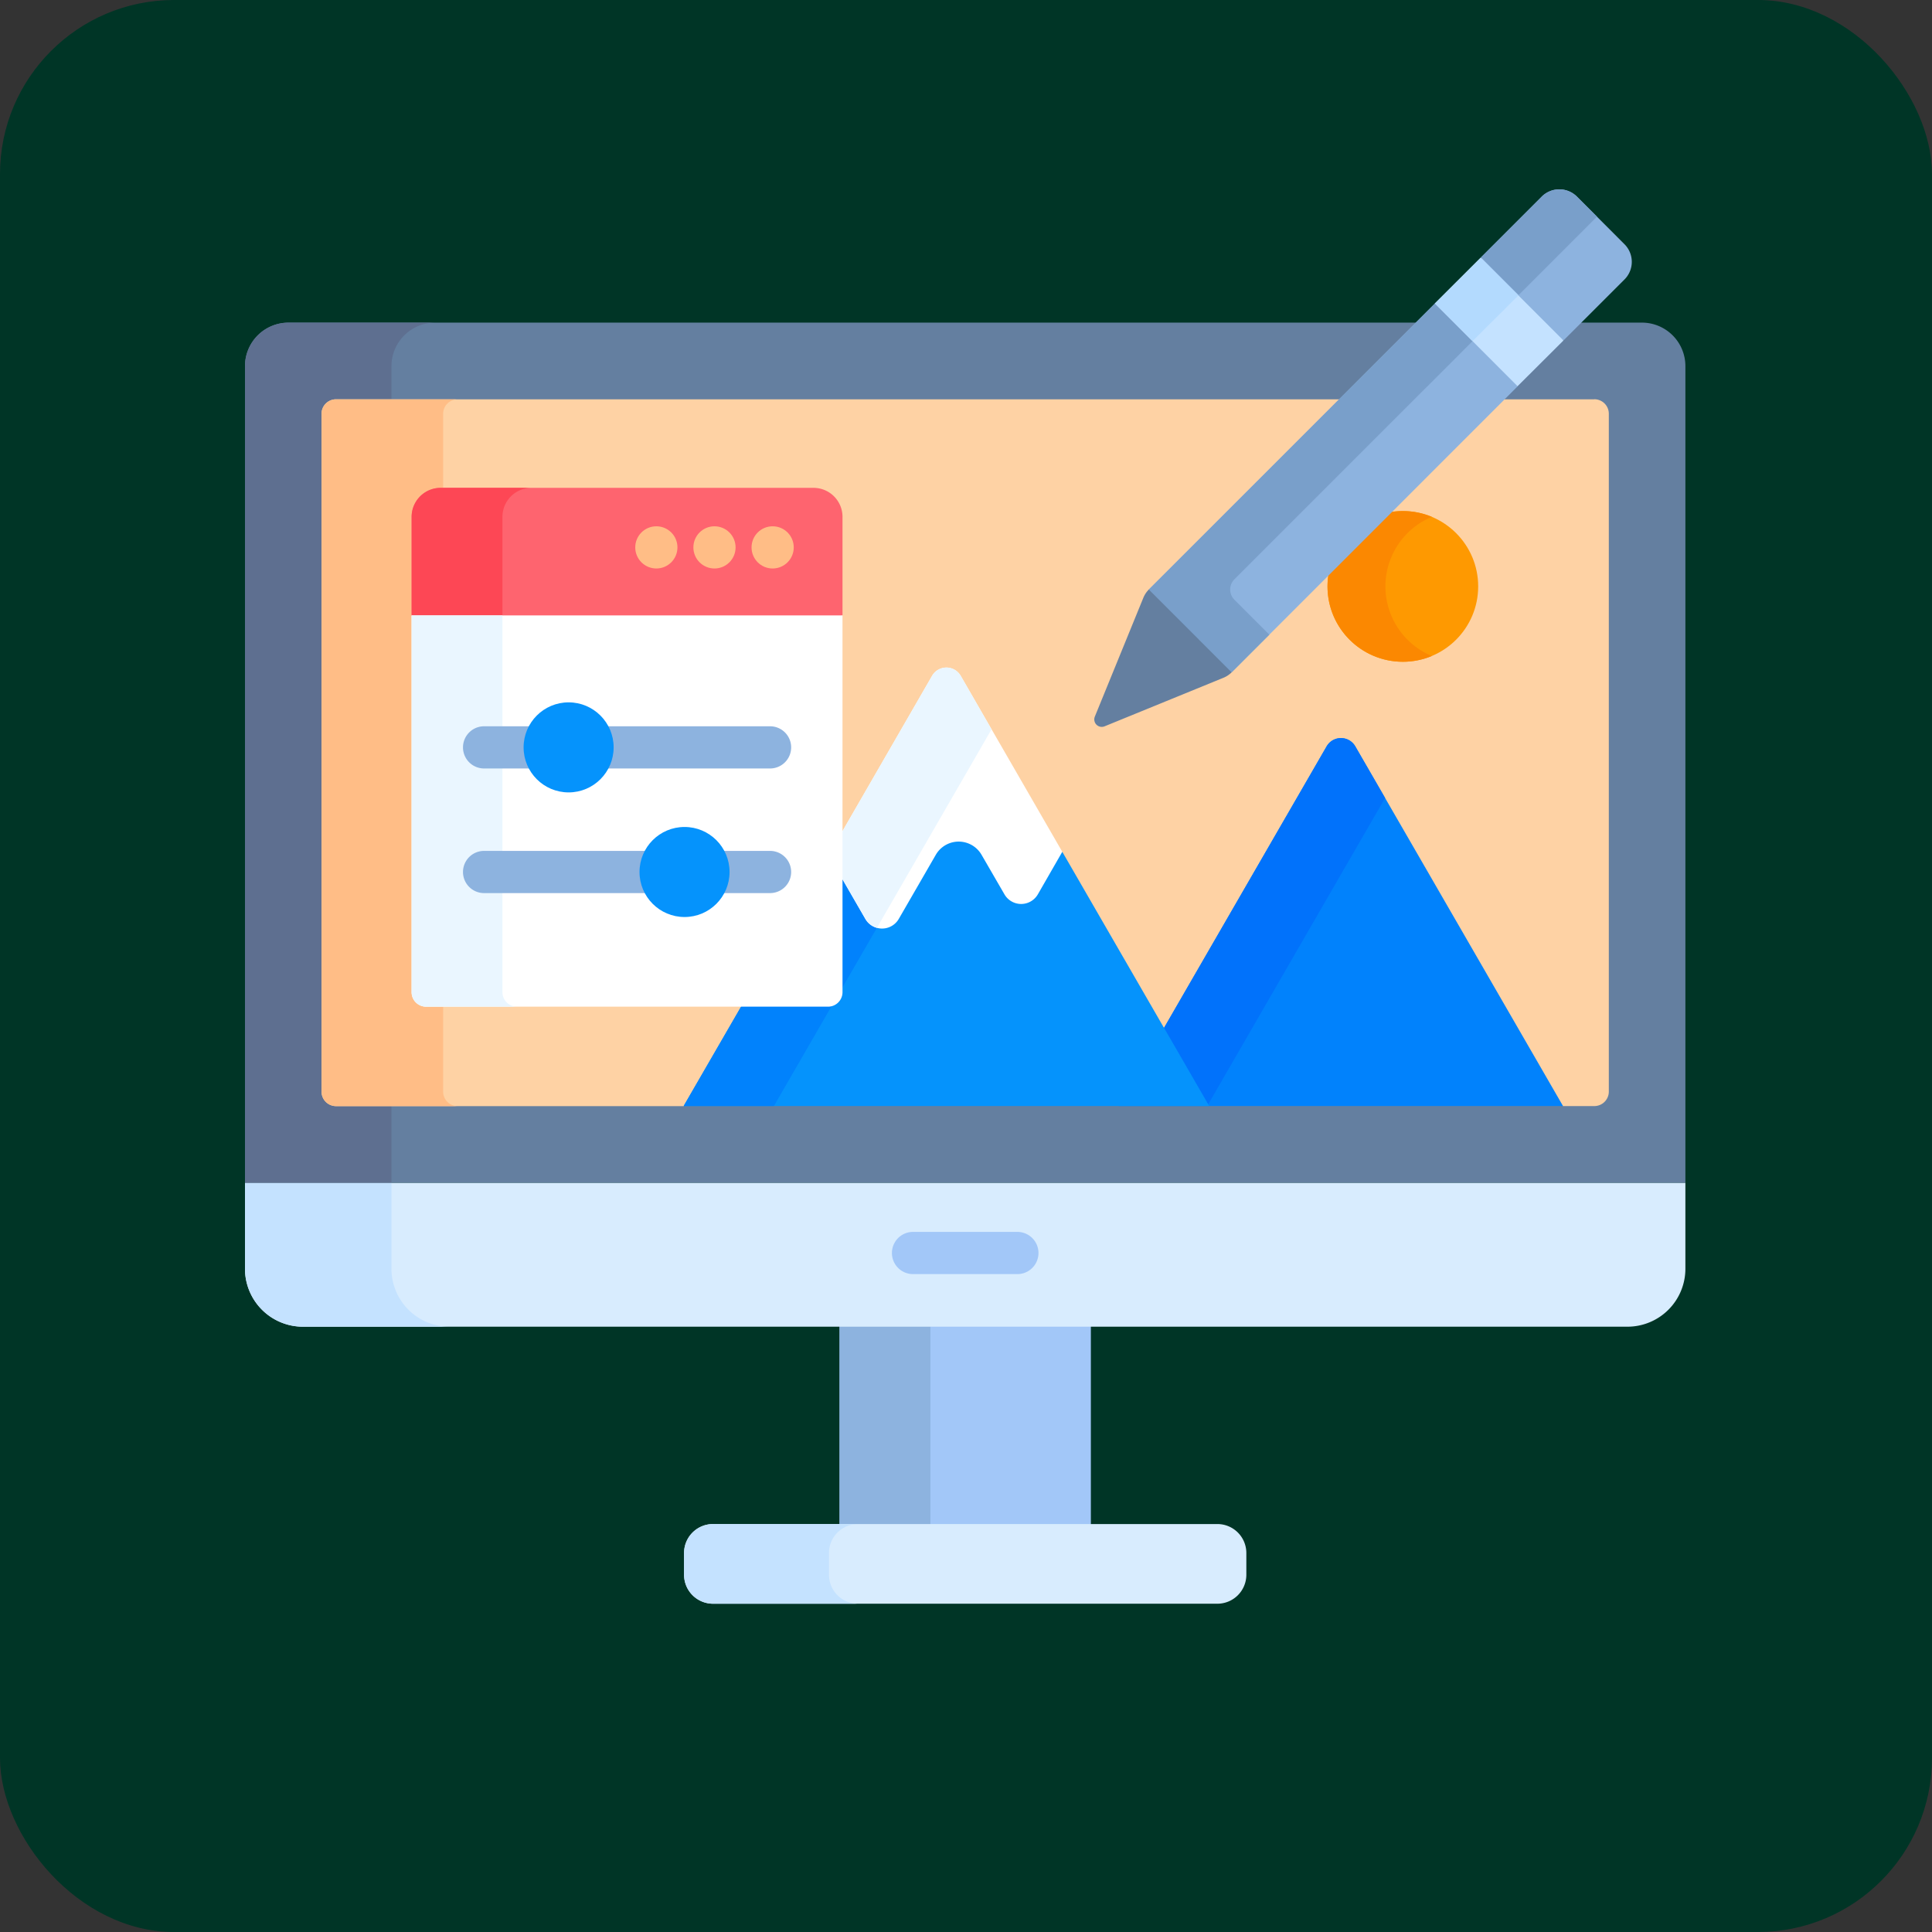 <svg id="Layer_1" data-name="Layer 1" xmlns="http://www.w3.org/2000/svg" viewBox="0 0 760 760">
  <rect x="0" y="0" width="760" height="760" fill="#333333" stroke="none"/>
  <rect width="760" height="760" rx="68.5" style="fill: #003526"/>
  <g>
    <g>
      <path d="M330.27,521.71h98.86v79.87H330.27Z" transform="translate(-0.01 -0.92)" style="fill: #a2c7f8"/>
      <path d="M330.27,521.71H366v79.87H330.27Z" transform="translate(-0.01 -0.92)" style="fill: #8db3df"/>
      <path d="M478.89,631.78H280.51a11.4,11.4,0,0,1-11.41-11.4v-8.54a11.4,11.4,0,0,1,11.41-11.4H478.89a11.4,11.4,0,0,1,11.4,11.4v8.54A11.4,11.4,0,0,1,478.89,631.78Z" transform="translate(-0.01 -0.92)" style="fill: #d8ecfe"/>
      <path d="M326.11,620.38v-8.54a11.39,11.39,0,0,1,11.4-11.4h-57a11.4,11.4,0,0,0-11.41,11.4v8.54a11.4,11.4,0,0,0,11.41,11.4h57A11.4,11.4,0,0,1,326.11,620.38Z" transform="translate(-0.01 -0.92)" style="fill: #c4e2ff"/>
      <path d="M96.38,500a22.8,22.8,0,0,0,22.8,22.81h521A22.8,22.8,0,0,0,663,500V466.18H96.38Z" transform="translate(-0.01 -0.92)" style="fill: #d8ecfe"/>
      <path d="M154,500V466.18H96.38V500a22.8,22.8,0,0,0,22.8,22.81h57.57A22.8,22.8,0,0,1,154,500Z" transform="translate(-0.01 -0.92)" style="fill: #c4e2ff"/>
      <path d="M400.22,502.12H359.17a8.3,8.3,0,0,1,0-16.6h41.05a8.3,8.3,0,0,1,0,16.6Z" transform="translate(-0.01 -0.92)" style="fill: #a2c7f8"/>
      <path d="M663,466.18H96.38V144.94a17.1,17.1,0,0,1,17.1-17.11H645.92A17.11,17.11,0,0,1,663,144.94V466.18Z" transform="translate(-0.01 -0.92)" style="fill: #647fa0"/>
      <path d="M132.22,436a5.7,5.7,0,0,1-5.7-5.7V163.67a5.7,5.7,0,0,1,5.7-5.7H154v-13a17.11,17.11,0,0,1,17.1-17.11H113.48a17.1,17.1,0,0,0-17.1,17.11V466.18H154V436Z" transform="translate(-0.01 -0.92)" style="fill: #5e6f90"/>
      <path d="M627.18,158h-495a5.7,5.7,0,0,0-5.7,5.7V430.34a5.7,5.7,0,0,0,5.7,5.7H268.94l1.92-1.11,21.95-38h32.92a5.71,5.71,0,0,0,5.7-5.7V330l36.2-62.69a5.39,5.39,0,0,1,9.34,0l80.52,139.45.42-.06.42.07,64.51-111.73a5.39,5.39,0,0,1,9.34,0l80.76,139.87,1.92,1.11h12.32a5.7,5.7,0,0,0,5.7-5.7V163.67a5.71,5.71,0,0,0-5.7-5.7Z" transform="translate(-0.01 -0.92)" style="fill: #fed2a4"/>
      <circle cx="551.84" cy="230.68" r="29.64" style="fill: #fe9901"/>
      <path d="M545,231.6a29.65,29.65,0,0,1,18.25-27.37,29.64,29.64,0,1,0,0,54.74A29.67,29.67,0,0,1,545,231.6Z" transform="translate(-0.01 -0.92)" style="fill: #fb8801"/>
      <path d="M174.33,430.34V396.92h-6.7a5.71,5.71,0,0,1-5.7-5.7v-187a11.41,11.41,0,0,1,11.4-11.4h1V163.67A5.7,5.7,0,0,1,180,158H132.22a5.7,5.7,0,0,0-5.7,5.7V430.34a5.7,5.7,0,0,0,5.7,5.7H180A5.7,5.7,0,0,1,174.33,430.34Z" transform="translate(-0.01 -0.92)" style="fill: #ffbd86"/>
      <g>
        <path d="M521.88,294.51,440.16,436h174.7L533.14,294.51a6.5,6.5,0,0,0-11.26,0Z" transform="translate(-0.01 -0.92)" style="fill: #0182fc"/>
        <path d="M475.27,435.36l69.6-120.55-11.73-20.3a6.5,6.5,0,0,0-11.26,0l-64,110.79Z" transform="translate(-0.01 -0.92)" style="fill: #0172fb"/>
        <path d="M417.89,336h-1.27l-9.32,16.13a6.49,6.49,0,0,1-11.24,0l-9-15.54a11.5,11.5,0,0,0-19.92,0l-14.55,25.2a6.48,6.48,0,0,1-11.24,0l-11.05-19.14v48.58a4.6,4.6,0,0,1-4.6,4.59H292.17L268.94,436H475.66Z" transform="translate(-0.01 -0.92)" style="fill: #0593fc"/>
        <g>
          <path d="M330.32,391.22h0L345,365.86a7.51,7.51,0,0,1-4.55-3.52l-10.1-17.49Z" transform="translate(-0.01 -0.92)" style="fill: #0182fc"/>
          <path d="M325.73,395.81H292.17L268.94,436h35.51l23.6-40.88A4.57,4.57,0,0,1,325.73,395.81Z" transform="translate(-0.01 -0.92)" style="fill: #0182fc"/>
        </g>
        <g>
          <path d="M567,121.14l-2.46-.9L451.93,232.82l.13,1.52,31,31,1.45.07L597.09,152.81,595,149.18Z" transform="translate(-0.01 -0.92)" style="fill: #8db3df"/>
          <path d="M639.05,97,620.34,78.27a9.8,9.8,0,0,0-13.86,0l-23.91,23.91,1.88,3.44L612.83,134l2.32.74,23.91-23.9A9.8,9.8,0,0,0,639.05,97Z" transform="translate(-0.01 -0.92)" style="fill: #8db3df"/>
        </g>
        <path d="M377.93,266.77a6.5,6.5,0,0,0-11.26,0l-36.35,63v15.13l10.1,17.49a7.59,7.59,0,0,0,13.15,0l14.56-25.21a10.39,10.39,0,0,1,18,0l9,15.54a7.59,7.59,0,0,0,13.15,0L417.89,336Z" transform="translate(-0.01 -0.92)" style="fill: #fff"/>
        <path d="M377.93,266.77a6.5,6.5,0,0,0-11.26,0l-36.35,63v15.13l10.1,17.49a7.51,7.51,0,0,0,4.55,3.52l45.08-78.09Z" transform="translate(-0.01 -0.92)" style="fill: #eaf6ff"/>
      </g>
    </g>
    <g>
      <path d="M320,192.83H173.33a11.41,11.41,0,0,0-11.4,11.41V243l2.73,1.14H328.5l2.93-1.14v-38.8A11.4,11.4,0,0,0,320,192.83Z" transform="translate(-0.01 -0.92)" style="fill: #fe646f"/>
      <path d="M197.66,204.24a11.4,11.4,0,0,1,11.4-11.41H173.33a11.41,11.41,0,0,0-11.4,11.41V243l2.73,1.14h35.72L197.66,243Z" transform="translate(-0.01 -0.92)" style="fill: #fd4755"/>
      <path d="M325.73,396.92H167.63a5.7,5.7,0,0,1-5.7-5.7V243h169.5V391.22A5.7,5.7,0,0,1,325.73,396.92Z" transform="translate(-0.01 -0.92)" style="fill: #fff"/>
      <path d="M197.66,391.22V243H161.93V391.22a5.7,5.7,0,0,0,5.7,5.7h35.73A5.7,5.7,0,0,1,197.66,391.22Z" transform="translate(-0.01 -0.92)" style="fill: #eaf6ff"/>
      <g>
        <path d="M302.93,352.24H190.44a8.3,8.3,0,0,1,0-16.6H302.93a8.3,8.3,0,0,1,0,16.6Z" transform="translate(-0.01 -0.92)" style="fill: #8db3df"/>
        <circle cx="269.28" cy="343.02" r="17.71" style="fill: #0593fc"/>
        <g>
          <path d="M302.93,303.22H190.44a8.3,8.3,0,0,1,0-16.6H302.93a8.3,8.3,0,0,1,0,16.6Z" transform="translate(-0.01 -0.92)" style="fill: #8db3df"/>
          <circle cx="223.68" cy="294" r="17.71" style="fill: #0593fc"/>
        </g>
      </g>
      <circle cx="303.94" cy="215.33" r="8.3" style="fill: #ffbd86"/>
      <circle cx="281.06" cy="215.33" r="8.3" style="fill: #ffbd86"/>
      <circle cx="258.19" cy="215.33" r="8.3" style="fill: #ffbd86"/>
    </g>
    <g>
      <g>
        <path d="M628.23,86.16l-7.89-7.89a9.81,9.81,0,0,0-13.86,0l-23.91,23.91L597.39,117Z" transform="translate(-0.01 -0.92)" style="fill: #799fca"/>
        <path d="M485.6,228.79l93.74-93.73-14.82-14.82L451.93,232.82l.13,1.52,31,31,1.45.07,14.83-14.82L485.6,236.86a5.72,5.72,0,0,1,0-8.07Z" transform="translate(-0.01 -0.92)" style="fill: #799fca"/>
      </g>
      <g>
        <path d="M451.93,232.82a10,10,0,0,0-2.15,3.23l-19.09,46.76a2.94,2.94,0,0,0,3.83,3.83l46.76-19.1a9.81,9.81,0,0,0,3.22-2.14Z" transform="translate(-0.01 -0.92)" style="fill: #647fa0"/>
        <path d="M564.46,120.28l18-18,32.58,32.57-18.06,18Z" transform="translate(-0.01 -0.92)" style="fill: #c4e2ff"/>
        <path d="M564.46,120.28l18.06-18,14.82,14.82-18.06,18Z" transform="translate(-0.01 -0.92)" style="fill: #b3dafe"/>
      </g>
    </g>
  </g>
</svg>
